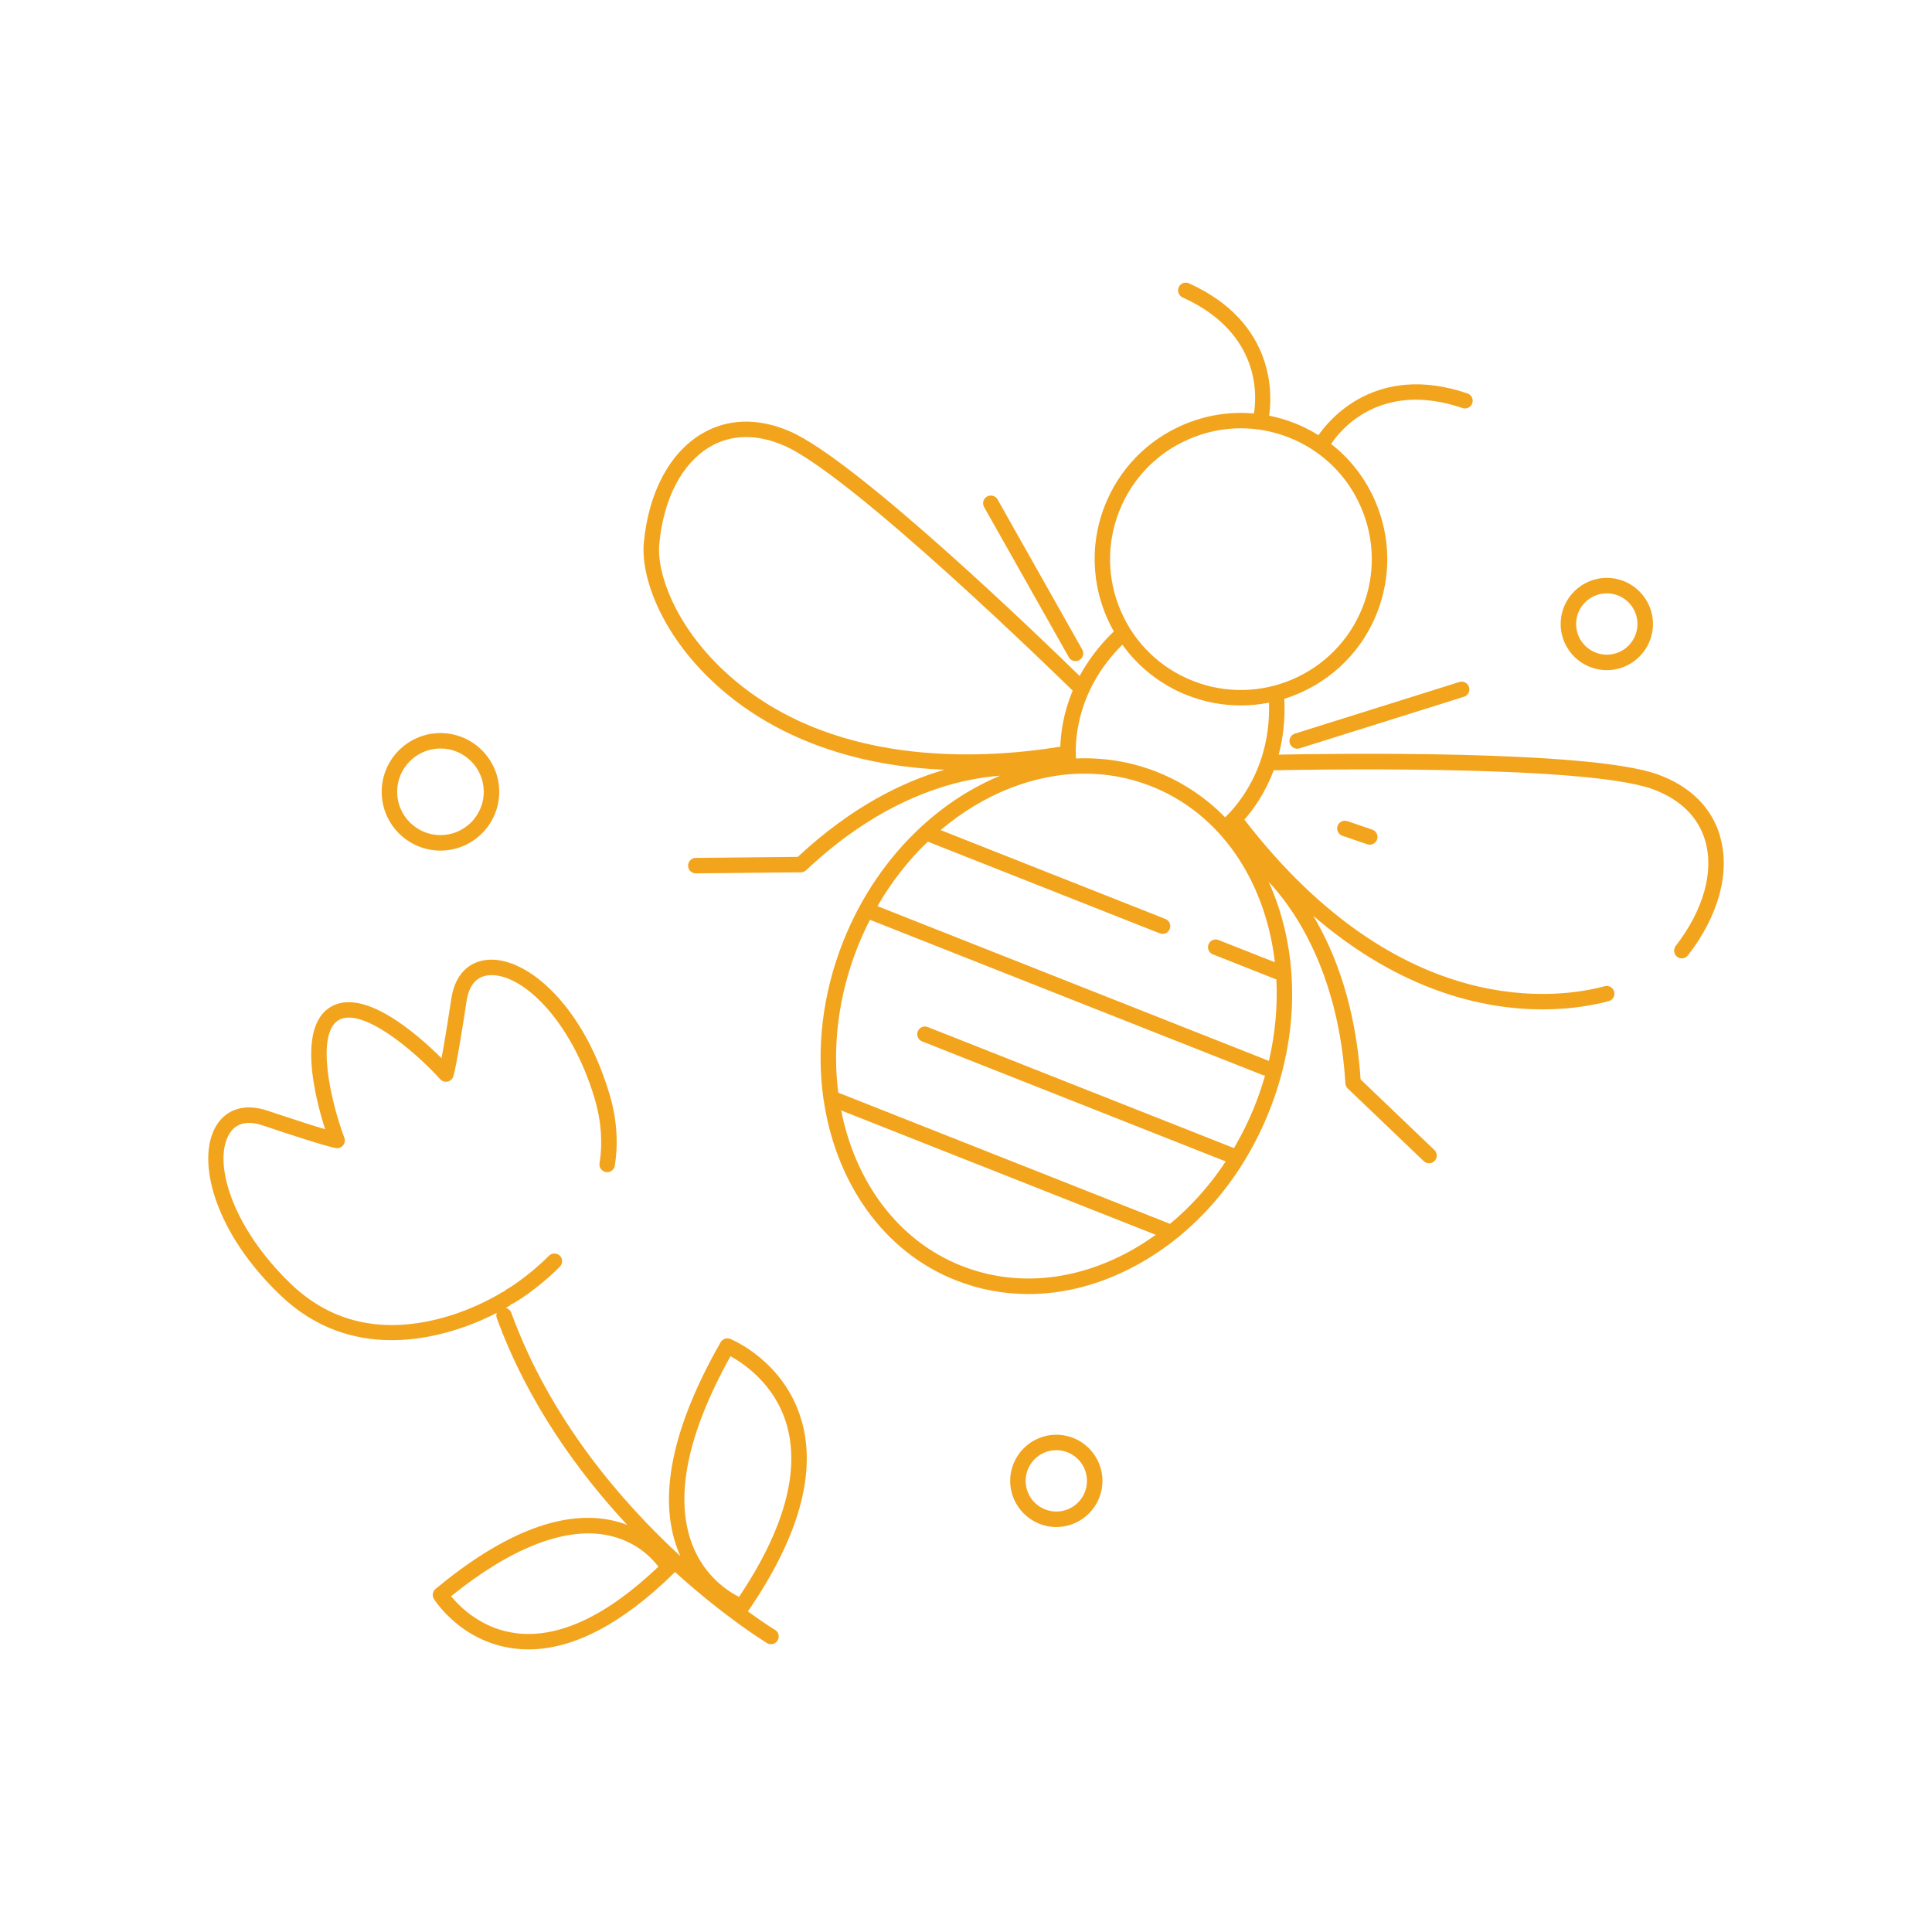 <svg viewBox="0 0 600 600" xmlns="http://www.w3.org/2000/svg" id="Layer_1">
  <defs>
    <style>
      .cls-1 {
        fill: #f3a41d;
        stroke-width: 0px;
      }
    </style>
  </defs>
  <path d="m248.79,440.69c-5.41-17.96-21.33-24.61-22-24.88-1.11-.45-2.39-.01-2.99,1.03-15.02,26.33-19.53,47.96-13.39,64.3.28.73.57,1.43.88,2.12-18.24-16.79-40.42-42.41-52.51-75.57-.28-.77-.92-1.31-1.67-1.5.72-.42,1.13-.68,1.17-.7.23-.15.41-.33.57-.54.25-.05.49-.12.73-.26.28-.16,7.03-4.04,14.3-11.32.94-.94.93-2.46,0-3.39-.94-.93-2.46-.93-3.39,0-6.78,6.8-13.21,10.51-13.28,10.54-.28.16-.51.36-.69.6-.29.06-.58.17-.85.34-.09.06-9.58,6.17-22.4,8.81-16.88,3.48-31.31-.39-42.9-11.51-18.51-17.76-24.35-38.04-19.14-46.64,2.54-4.19,7.01-3.75,10.31-2.63,18.93,6.37,22.34,7.01,22.84,7.07.84.11,1.66-.23,2.19-.89.52-.66.66-1.54.37-2.33-4.43-11.84-8.84-32.22-1.83-36.5,7.01-4.27,23.11,8.97,31.61,18.33.57.62,1.41.9,2.24.74.83-.16,1.5-.75,1.79-1.54.17-.47,1.16-3.79,4.16-23.54.52-3.45,2.17-7.63,7.06-7.97,10.04-.71,25.4,13.77,32.72,38.35,2.02,6.79,2.53,13.54,1.5,20.04-.21,1.31.69,2.54,2,2.75.13.02.25.03.38.03,1.16,0,2.18-.84,2.37-2.03,1.14-7.22.59-14.67-1.64-22.16-4.81-16.16-12.02-26-17.22-31.41-6.75-7.02-14.18-10.8-20.44-10.37-6.2.43-10.38,4.82-11.47,12.04-1.47,9.67-2.44,15.31-3.05,18.54-7.19-7.18-24.15-22.21-34.5-15.9-10.36,6.32-4.74,28.27-1.65,37.95-3.16-.94-8.62-2.65-17.88-5.76-6.92-2.33-12.73-.62-15.95,4.7-3.24,5.35-3.29,13.7-.13,22.92,2.43,7.1,7.88,18.01,20.05,29.68,11.04,10.58,23.35,13.97,34.6,13.97,14.1,0,26.51-5.32,32.62-8.47-.17.5-.19,1.06,0,1.59,9.56,26.23,25.25,47.84,40.5,64.25-1.71-.66-3.58-1.2-5.61-1.59-15.18-2.84-33.32,4.38-53.91,21.48-.92.77-1.14,2.1-.5,3.12.34.55,8.6,13.44,25.13,15.4,1.4.17,2.8.25,4.23.25,13.94,0,29.1-7.94,45.15-23.66.13-.12.23-.26.32-.4,15.8,14.3,28.34,21.94,28.62,22.11.39.23.81.34,1.23.34.82,0,1.61-.42,2.06-1.17.68-1.14.31-2.61-.82-3.29-.14-.08-3.33-2.03-8.43-5.73.04-.05.09-.09.13-.15,15.84-23.12,21.37-43.17,16.42-59.6Zm-88.27,66.54c-10.88-1.26-17.77-8.25-20.44-11.51,18.41-14.85,35.01-21.43,48.1-19.03,9.13,1.67,14.27,7.16,16.29,9.85-16.01,15.26-30.8,22.22-43.95,20.7Zm66.34-86.04c4.08,2.24,13.68,8.63,17.36,20.95,4.35,14.58-.59,32.67-14.7,53.79-3.32-1.66-10.82-6.38-14.62-16.48-5.46-14.54-1.44-34.14,11.96-58.26Z" class="cls-1"></path>
  <path d="m136.79,264.16c10.07,0,18.25-8.19,18.25-18.25s-8.19-18.25-18.25-18.25-18.25,8.19-18.25,18.25,8.19,18.25,18.25,18.25Zm0-31.71c7.42,0,13.45,6.04,13.45,13.45s-6.04,13.45-13.45,13.45-13.45-6.04-13.45-13.45,6.04-13.45,13.45-13.45Z" class="cls-1"></path>
  <path d="m499.01,208.12c7.9,0,14.33-6.43,14.33-14.33s-6.43-14.33-14.33-14.33-14.33,6.43-14.33,14.33,6.43,14.33,14.33,14.33Zm0-23.85c5.25,0,9.52,4.27,9.52,9.52s-4.27,9.53-9.52,9.53-9.53-4.27-9.53-9.53,4.27-9.52,9.53-9.52Z" class="cls-1"></path>
  <path d="m328.05,445.57c-7.9,0-14.33,6.43-14.33,14.33s6.43,14.33,14.33,14.33,14.33-6.43,14.33-14.33-6.43-14.33-14.33-14.33Zm0,23.85c-5.25,0-9.53-4.27-9.53-9.52s4.27-9.53,9.53-9.53,9.52,4.27,9.52,9.53-4.27,9.52-9.52,9.52Z" class="cls-1"></path>
  <path d="m418.44,255.01c-1.25-.43-2.62.24-3.05,1.49-.43,1.25.24,2.62,1.49,3.05l7.73,2.64c.26.09.52.13.78.13,1,0,1.93-.63,2.27-1.62.43-1.25-.24-2.62-1.49-3.05l-7.73-2.64Z" class="cls-1"></path>
  <path d="m331.92,204.09c.44.78,1.25,1.22,2.09,1.22.4,0,.8-.1,1.18-.31,1.16-.65,1.56-2.11.91-3.27l-26.3-46.62c-.65-1.15-2.12-1.56-3.27-.91-1.16.65-1.56,2.11-.91,3.27l26.3,46.62Z" class="cls-1"></path>
  <path d="m453.21,211.8l-51.07,16.03c-1.26.4-1.97,1.74-1.57,3.01.32,1.03,1.27,1.68,2.29,1.68.24,0,.48-.04.72-.11l51.07-16.03c1.26-.4,1.97-1.74,1.57-3.01-.4-1.26-1.74-1.97-3.01-1.57Z" class="cls-1"></path>
  <path d="m534.2,259.73c-2.58-8.92-9.28-15.57-19.36-19.22-21.47-7.79-103.95-6.43-117.72-6.15,1.32-5,2.06-10.77,1.73-17.33,12.68-3.95,23.53-13.38,28.78-26.66,4.46-11.29,4.26-23.63-.56-34.77-3.06-7.07-7.77-13.11-13.68-17.72,2.51-3.82,14.94-19.97,40.8-11.16,1.25.43,2.62-.24,3.04-1.5.43-1.25-.24-2.62-1.5-3.04-28.39-9.67-42.97,8.18-46.27,12.97-2.32-1.45-4.79-2.7-7.38-3.73-2.6-1.03-5.25-1.8-7.94-2.33.87-5.75,2.43-28.75-24.89-41.1-1.21-.55-2.63-.01-3.18,1.2-.55,1.21,0,2.63,1.2,3.18,24.89,11.25,22.92,31.54,22.14,36.04-7.47-.68-15.03.52-22.1,3.58-11.13,4.83-19.72,13.7-24.18,24.98-5.25,13.28-3.78,27.58,2.77,39.13-4.74,4.56-8.15,9.28-10.6,13.83-9.85-9.62-69.1-67.01-90.1-76.01-9.86-4.23-19.29-3.96-27.27.79-9.96,5.91-16.51,18.22-17.98,33.77-1,10.63,5.3,28.18,21.64,43.42,11.36,10.6,25.53,18.25,42.12,22.75,9.26,2.51,19.16,3.97,29.61,4.4-12.87,3.71-28.8,11.44-45.56,27.06l-31.69.32c-1.33.01-2.39,1.1-2.38,2.42.01,1.32,1.08,2.38,2.4,2.38,0,0,.02,0,.03,0l32.62-.33c.6,0,1.18-.24,1.62-.65,24.32-22.96,47.12-28.39,60.25-29.35-8.69,3.6-16.96,8.92-24.36,15.71-.2.13-.37.3-.52.48-9.98,9.31-18.34,21.3-23.91,35.39-6.45,16.31-8.28,33.13-6.12,48.55,0,.28.04.55.13.8,3.79,25.37,18.41,46.84,41,55.77,7.23,2.86,14.82,4.28,22.52,4.28,11.23,0,22.7-3.01,33.64-8.98,18.31-9.98,32.96-27.04,41.27-48.05,8.31-21.01,9.28-43.49,2.75-63.29-.88-2.67-1.9-5.24-3.02-7.73,1.99,2.14,4.17,4.76,6.37,7.91,7.05,10.08,15.81,27.75,17.46,54.71.04.6.3,1.17.74,1.59l23.58,22.55c.47.44,1.06.67,1.66.67.63,0,1.26-.25,1.73-.74.92-.96.88-2.48-.08-3.39l-22.9-21.9c-1.54-22.81-7.86-39.32-14.7-50.82,27.36,23.62,53.23,29.06,71.19,29.06,9.25,0,16.4-1.44,20.57-2.56,1.28-.35,2.04-1.66,1.69-2.94-.35-1.28-1.67-2.04-2.94-1.69-14,3.78-63.36,11.17-111.9-51.74,2.83-3.22,6.48-8.31,9.1-15.32,4.55-.1,95.95-2.03,117.62,5.83,8.58,3.11,14.25,8.66,16.39,16.05,2.79,9.63-.55,21.54-9.16,32.66-.81,1.05-.62,2.56.43,3.37.44.34.96.5,1.47.5.72,0,1.43-.32,1.9-.93,9.56-12.35,13.2-25.81,9.97-36.93Zm-186.6-101.01c3.99-10.09,11.67-18.03,21.63-22.34,5.18-2.25,10.66-3.37,16.14-3.37,5.05,0,10.11.96,14.95,2.87,10.09,3.99,18.03,11.67,22.34,21.63,4.31,9.96,4.49,21,.5,31.09-8.24,20.83-31.89,31.08-52.72,22.84-10.09-3.99-18.03-11.67-22.34-21.63-4.31-9.96-4.49-21-.5-31.09Zm21.08,57.18c5.46,2.16,11.1,3.18,16.65,3.18,2.96,0,5.89-.3,8.76-.86.68,20.24-10,32.16-13.62,35.6-6.03-6.13-13.16-10.93-21.2-14.1-8.14-3.22-16.64-4.53-25.12-4.17-.13-2.03-.17-5.92.83-10.76,1.89-9.23,6.47-17.49,13.58-24.57,4.91,6.82,11.74,12.37,20.12,15.69Zm-143.8-7.54c-15.07-14.05-21-30.31-20.13-39.46,1.32-14,7.02-24.97,15.65-30.09,6.61-3.93,14.54-4.1,22.93-.5,21.18,9.08,86.56,73,89.8,76.18-2.89,6.9-3.7,13.12-3.84,17.4-25.5,4.13-72.35,6.37-104.41-23.53Zm125.84,180.31c-17.18,9.36-35.68,10.94-52.1,4.45-19.85-7.85-33.03-26.19-37.38-48.26l97.69,38.62c-2.64,1.89-5.37,3.64-8.2,5.18Zm32.51-32.11l-95.1-37.6c-1.24-.49-2.63.12-3.11,1.35-.49,1.23.12,2.63,1.35,3.11l94.29,37.28c-4.89,7.41-10.74,13.95-17.33,19.4-.09-.05-.19-.11-.29-.15l-102.71-40.61c-1.82-14.34-.03-29.96,5.96-45.12,1.17-2.96,2.47-5.81,3.88-8.57l121.94,48.21c.25.1.5.14.76.16-.87,3.03-1.87,6.05-3.06,9.04-1.87,4.73-4.09,9.24-6.59,13.5Zm10.83-27.07c-.06-.03-.11-.06-.17-.09l-121.39-47.99c4.4-7.61,9.7-14.33,15.64-20.03l72.02,28.47c.29.12.59.17.88.17.96,0,1.86-.58,2.23-1.52.49-1.23-.12-2.63-1.35-3.11l-69.8-27.6c13.23-11.19,29.04-17.53,44.73-17.53,6.99,0,13.96,1.26,20.66,3.91,16.42,6.49,28.84,20.3,34.97,38.88,1.68,5.1,2.82,10.39,3.45,15.79l-17.5-6.92c-1.24-.49-2.63.12-3.11,1.35-.49,1.23.12,2.63,1.35,3.11l19.34,7.65c.12.05.25.08.37.11.44,8.35-.34,16.89-2.32,25.35Z" class="cls-1"></path>
</svg>